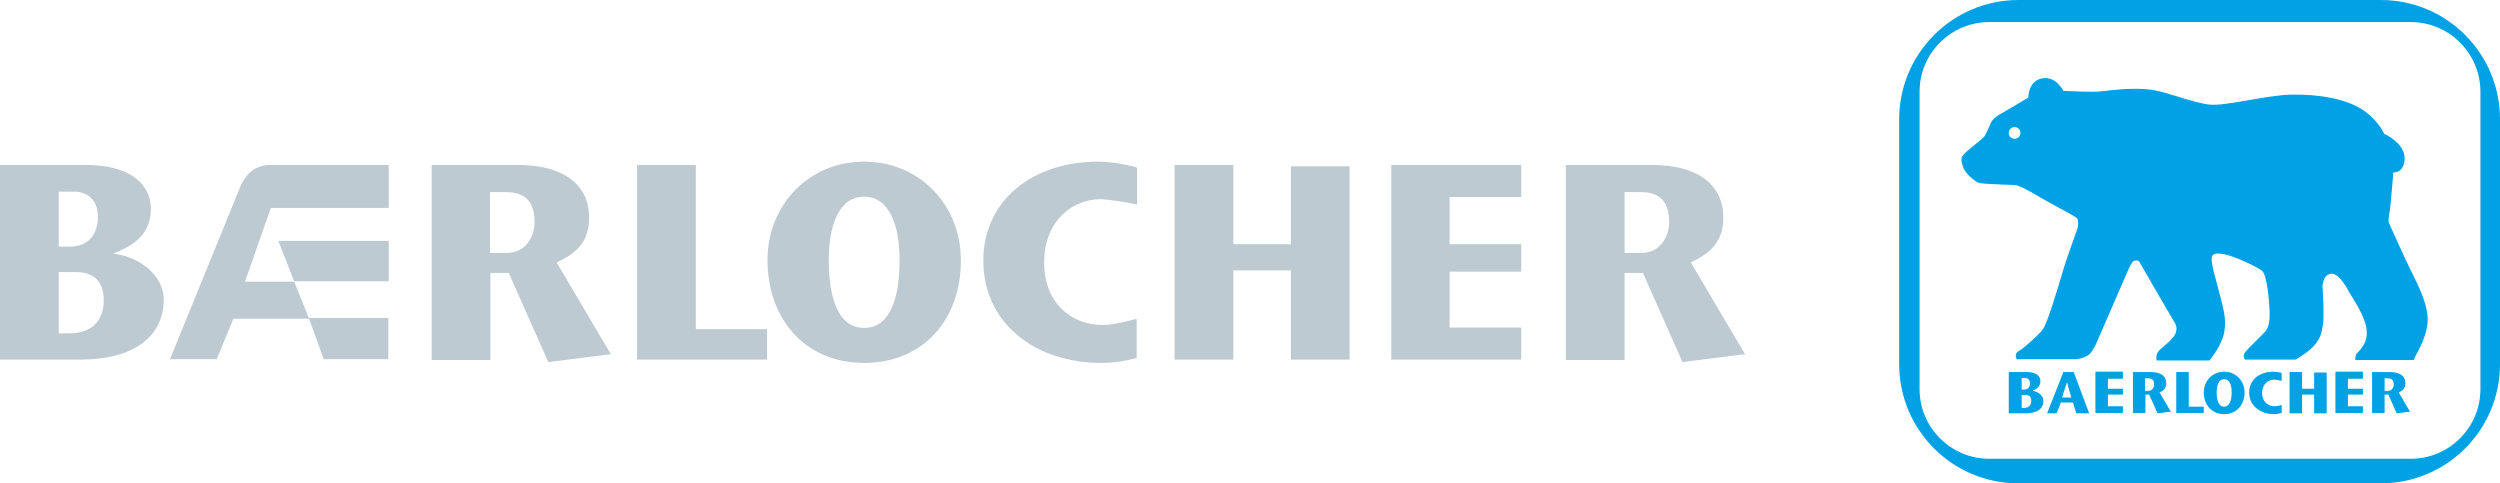 <?xml version="1.0" encoding="UTF-8"?>
<!DOCTYPE svg PUBLIC "-//W3C//DTD SVG 1.1//EN" "http://www.w3.org/Graphics/SVG/1.1/DTD/svg11.dtd">
<!-- Creator: CorelDRAW -->
<svg xmlns="http://www.w3.org/2000/svg" xml:space="preserve" width="158.749mm" height="30.692mm" version="1.1" style="shape-rendering:geometricPrecision; text-rendering:geometricPrecision; image-rendering:optimizeQuality; fill-rule:evenodd; clip-rule:evenodd"
viewBox="0 0 15874.9 3069.16"
 xmlns:xlink="http://www.w3.org/1999/xlink"
 xmlns:xodm="http://www.corel.com/coreldraw/odm/2003"
 zoomAndPan="magnify">
 <defs>
  <style type="text/css">
   <![CDATA[
    .fil0 {fill:#00A1E5;fill-rule:nonzero}
    .fil1 {fill:#BDCAD1;fill-rule:nonzero}
   ]]>
  </style>
 </defs>
 <g id="Camada_x0020_1">
  <g id="_2614198239408">
   <g>
    <path class="fil0" d="M15062.65 2624.66l0 -261.94 116.42 0c60.85,0 95.25,26.46 95.25,68.79 0,34.4 -18.52,50.27 -42.33,60.85l71.44 121.71 -84.67 10.58 -52.92 -119.06 -23.82 0.01 0 116.42 -79.37 -0.01 0 2.65zm79.37 -224.9l0 82.02 21.17 0c26.46,0 37.04,-23.81 37.04,-39.69 0,-31.75 -15.88,-39.69 -39.69,-39.69l-18.52 0.01 0 -2.65zm-137.58 -37.04l0 42.33 -95.25 0 0 63.5 95.25 0 0 37.04 -95.25 0.01 0 74.08 95.25 0 0 42.33 -174.62 0 0 -261.94 174.62 0.01 0 2.64zm-230.19 2.65l0 259.29 -79.37 0 0 -119.06 -76.73 0 0 119.06 -79.38 0 0 -261.94 79.38 0 0 105.83 76.73 0 0 -103.19 79.37 0.01zm-285.75 256.64c-13.23,2.65 -31.75,7.94 -47.63,7.94 -87.31,0 -158.75,-52.92 -158.75,-137.58 0,-79.38 63.5,-132.29 153.46,-132.29 13.23,0 34.4,2.65 52.92,7.94l0 50.27c-13.23,-2.65 -42.33,-7.94 -47.63,-7.94 -37.04,0 -76.73,29.1 -76.73,84.67 0,55.56 37.04,84.67 79.38,84.67 15.88,0 34.4,-5.29 44.98,-7.94l0 50.26zm-365.12 7.94c-79.38,0 -129.65,-60.85 -129.65,-137.58 0,-74.08 55.56,-132.29 129.65,-132.29 74.08,0 129.65,58.21 129.65,132.29 -0.01,76.73 -50.28,137.58 -129.65,137.58l0 0zm0 -47.62c34.4,0 47.63,-42.33 47.63,-89.96 0,-47.63 -13.23,-84.67 -47.63,-84.67 -34.4,0 -47.63,37.04 -47.63,84.67 0,50.27 13.23,89.96 47.63,89.96l0 0zm-304.27 42.33l0 -261.94 79.37 0 0 219.6 95.25 0.01 0 39.69 -174.62 -0.01 0 2.65zm-275.16 0l0 -261.94 116.42 0c60.85,0 95.24,26.46 95.24,68.79 0,34.4 -18.52,50.27 -42.32,60.85l71.43 121.71 -84.66 10.58 -52.92 -119.06 -23.81 0.01 0 116.42 -79.38 -0.01 0 2.65zm76.73 -224.9l0 82.02 21.17 0c26.46,0 37.04,-23.81 37.04,-39.69 0,-31.75 -15.88,-39.69 -39.69,-39.69l-18.52 0.01 0 -2.65zm-756.71 224.9l-108.48 0 0 -261.94 116.42 0c52.92,0 84.67,21.17 84.67,58.21 0,39.69 -34.4,52.92 -50.27,60.85 29.1,2.65 68.79,26.46 68.79,60.85 2.64,50.28 -37.05,82.03 -111.13,82.03l0 0zm-26.46 -116.42l0 82.02 15.88 0c26.46,0 44.98,-15.88 44.98,-44.98 0,-23.81 -10.58,-37.04 -37.04,-37.04l-23.82 0zm0 -108.48l0 74.08 13.23 0.01c29.1,0 39.69,-18.52 39.69,-39.69 0,-26.46 -18.52,-34.4 -31.75,-34.4l-21.17 0zm264.59 -37.04l66.14 0 97.9 261.94 -82.02 0 -21.17 -68.79 -76.73 0 -26.46 68.79 -60.85 0 103.19 -261.94zm-7.94 161.4l58.21 0c-7.94,-31.75 -18.52,-60.85 -26.46,-97.9 -13.23,39.69 -23.81,68.79 -31.75,97.9l0 0zm84.67 -243.42l-373.07 0c0,0 -7.94,-15.88 -5.29,-26.46 2.65,-15.88 10.58,-21.17 29.1,-31.75 18.52,-10.58 113.77,-92.6 142.88,-132.29 29.1,-39.69 100.54,-277.81 127,-370.42 26.46,-89.96 89.96,-259.28 95.25,-277.8 2.65,-18.52 2.65,-39.69 -2.65,-52.92 -7.94,-13.23 -108.48,-63.5 -179.92,-103.19 -71.44,-39.69 -177.27,-108.48 -219.6,-111.13 -42.33,-2.65 -195.79,-5.29 -224.9,-13.23 -29.1,-7.94 -84.67,-60.85 -97.9,-89.96 -10.58,-29.1 -23.81,-63.5 -5.29,-84.67 15.88,-23.81 116.42,-97.9 132.29,-116.42 15.88,-18.52 34.4,-66.15 44.98,-89.96 10.58,-23.81 37.04,-44.98 68.79,-60.85 29.1,-15.88 169.33,-100.54 169.33,-100.54 0,0 -2.65,-103.19 87.31,-121.71 89.96,-15.88 134.94,79.38 134.94,79.38 0,0 185.21,10.58 246.06,2.65 60.85,-7.94 198.44,-23.81 304.27,-10.58 108.47,13.23 272.51,84.67 378.34,95.25 103.19,10.58 362.48,-60.85 523.88,-63.5 161.4,-2.65 351.9,23.81 465.67,108.48 89.96,68.79 119.06,140.23 119.06,140.23 0,0 137.58,60.85 129.65,164.04 -5.29,87.31 -71.44,82.02 -71.44,82.02 0,0 -13.23,158.75 -18.52,211.67 -5.29,52.92 -15.88,84.67 -10.58,105.83 0,0 100.54,224.89 142.88,309.55 42.33,84.67 116.42,227.54 103.19,333.38 -13.23,105.83 -71.44,190.5 -76.73,206.38 -7.94,15.88 -10.58,23.81 -10.58,23.81l-370.41 0c0,0 -2.65,-21.17 5.29,-37.04 10.58,-15.88 74.08,-60.85 66.15,-150.81 -7.94,-89.96 -87.31,-201.08 -111.13,-243.42 -23.81,-44.98 -71.44,-124.35 -119.06,-116.42 -50.27,10.58 -50.27,82.02 -50.27,82.02 0,0 13.23,185.21 2.65,243.42 -10.58,55.56 -13.23,76.73 -50.27,124.35 -37.04,47.63 -124.35,95.25 -124.35,95.25l-320.16 0.01c0,0 -18.52,-18.52 0,-44.98 18.52,-26.46 111.13,-111.13 132.29,-137.58 21.17,-29.1 26.46,-74.08 23.81,-132.29 -2.65,-58.21 -15.88,-227.54 -50.27,-251.35 -31.75,-23.81 -269.88,-145.52 -312.21,-95.25 -21.17,23.81 23.81,156.1 50.27,261.94 18.52,76.73 39.69,142.88 23.81,227.54 -15.88,84.67 -92.6,177.27 -92.6,177.27l-336.01 -0.01c0,0 -10.58,-39.69 18.52,-66.15 29.09,-26.46 92.59,-74.08 103.18,-111.13 10.58,-37.04 0,-50.27 -18.52,-82.02 -18.52,-29.1 -209.01,-359.83 -209.01,-359.83 0,0 -7.94,-23.81 -37.04,-13.23 -15.88,5.29 -34.4,50.27 -34.4,50.27l-203.73 468.31c0,0 -15.88,42.33 -47.63,76.73 -42.33,29.11 -87.3,29.11 -87.3,29.11l0 0zm-423.34 -1436.68c0,21.17 15.88,37.04 37.04,37.04 21.17,0 37.04,-15.88 37.04,-37.04 0,-21.17 -15.88,-37.04 -37.04,-37.04 -21.16,0 -37.04,15.88 -37.04,37.04l0 0zm724.96 1518.7l0 42.33 -95.25 0 0 63.5 95.25 0 0 37.04 -95.25 0.01 0 74.08 95.25 0 0 42.33 -174.63 0 0 -261.94 174.63 0.01 0 2.64zm-664.1 -2362.72l2301.86 0c418.04,0 756.71,338.67 756.71,756.71l0 1555.74c0,418.04 -338.67,756.71 -756.71,756.71l-2301.86 0c-418.04,0 -756.71,-338.67 -756.71,-756.71l0 -1555.74c0,-415.4 338.66,-756.71 756.71,-756.71l0 0zm-185.21 140.23c-243.42,0 -441.85,198.44 -441.85,441.85l0 1889.12c0,243.42 198.44,441.85 441.85,441.85l2677.57 0c243.42,0 441.85,-198.44 441.85,-441.85l0 -1889.12c0,-243.42 -198.44,-441.85 -441.85,-441.85l-2677.57 0z"/>
   </g>
   <g>
    <path class="fil1" d="M1960.52 2018.76l505.36 0 0 261.94 -410.11 0 -95.25 -261.94zm-92.6 -232.83l-100.54 -256.65 701.14 0 0 256.65 -600.6 0zm-492.12 494.77l-296.33 0 449.78 -1103.3c0,0 31.75,-74.08 89.96,-105.83 58.21,-31.75 116.42,-23.81 116.42,-23.81l732.89 -0.01 0 272.52 -748.77 0 -164.04 468.3 312.21 0.01 95.25 235.48 -481.53 -0.01 -105.84 256.65zm8284.08 -1232.95l0 203.73 -455.09 0 0 298.97 455.09 0 0 174.63 -455.09 0 0 354.54 455.09 0 0 203.73 -825.5 0 0 -1235.59 825.5 -0.01zm-1090.09 7.94l0 1227.66 -373.06 0 0 -566.21 -365.12 0 0 566.21 -373.06 0 0 -1235.59 373.06 -0.01 0 502.7 365.12 0 0 -494.76 373.06 0zm-1349.36 1217.07c-66.15,18.52 -148.17,31.75 -227.54,31.75 -412.75,0 -748.77,-246.06 -748.77,-650.88 0,-375.7 306.92,-627.05 727.6,-627.05 63.5,0 166.69,13.23 248.71,37.04l0 235.48c-66.15,-15.88 -195.79,-34.4 -230.19,-34.4 -177.27,0 -359.83,134.94 -359.83,402.16 0,261.94 177.27,396.88 370.42,396.88 68.79,0 158.75,-23.81 216.96,-39.69l-0.01 248.71 2.65 0zm-1733.02 31.75c-381,0 -613.83,-285.75 -613.83,-653.52 0,-346.59 259.29,-624.41 613.83,-624.41 354.54,0 613.83,277.81 613.83,624.41 2.65,370.42 -232.83,653.52 -613.83,653.52l0 0zm0 -222.25c166.69,0 224.9,-193.15 224.9,-431.27 0,-222.24 -66.15,-402.16 -224.9,-402.16 -158.75,0 -224.9,179.92 -224.9,402.16 0,238.13 58.21,431.27 224.9,431.27l0 0zm-1441.97 201.09l0 -1235.59 373.06 -0.01 0 1042.45 452.43 0 0 193.15 -825.49 0zm-1304.4 0l0 -1235.59 550.34 -0.01c291.04,0 447.15,127 449.79,330.73 0,166.68 -89.96,232.82 -206.38,288.39l343.96 582.08 -396.88 50.27 -251.35 -566.21 -116.42 0 0 552.98 -373.06 0 0 -2.64zm370.42 -1063.62l0 386.28 105.83 0c124.35,0 177.27,-108.47 177.27,-193.14 0,-153.46 -79.38,-193.15 -185.21,-193.15l-97.89 0.01zm-2603.49 1063.62l-508 0 0 -1235.59 550.33 -0.01c246.06,0 407.46,100.54 407.46,280.46 0,193.15 -164.04,248.7 -240.77,283.09 142.88,10.58 322.79,121.71 322.79,293.69 -2.64,227.54 -182.56,378.36 -531.81,378.36l0 0zm-134.94 -555.63l0 388.94 71.44 0c129.65,0 214.31,-74.08 214.31,-209.02 0,-108.48 -50.27,-179.92 -177.27,-179.92l-108.48 0zm0 -510.64l0 349.24 66.15 0c134.94,0 182.56,-92.59 182.56,-190.49 0,-124.35 -89.96,-158.75 -145.52,-158.75l-103.19 0zm9943.01 2.65l0 386.28 105.84 0c124.35,0 177.27,-108.47 177.27,-193.14 0,-153.46 -79.38,-193.15 -185.21,-193.15l-97.9 0.01zm-373.06 1063.62l0 -1235.59 550.33 -0.01c291.03,0 447.14,127 449.78,330.73 0,166.68 -92.6,232.82 -206.38,288.39l343.96 582.08 -396.88 50.27 -251.34 -566.21 -116.41 0 0 552.98 -373.06 0 0 -2.64z"/>
   </g>
  </g>
 </g>
</svg>
